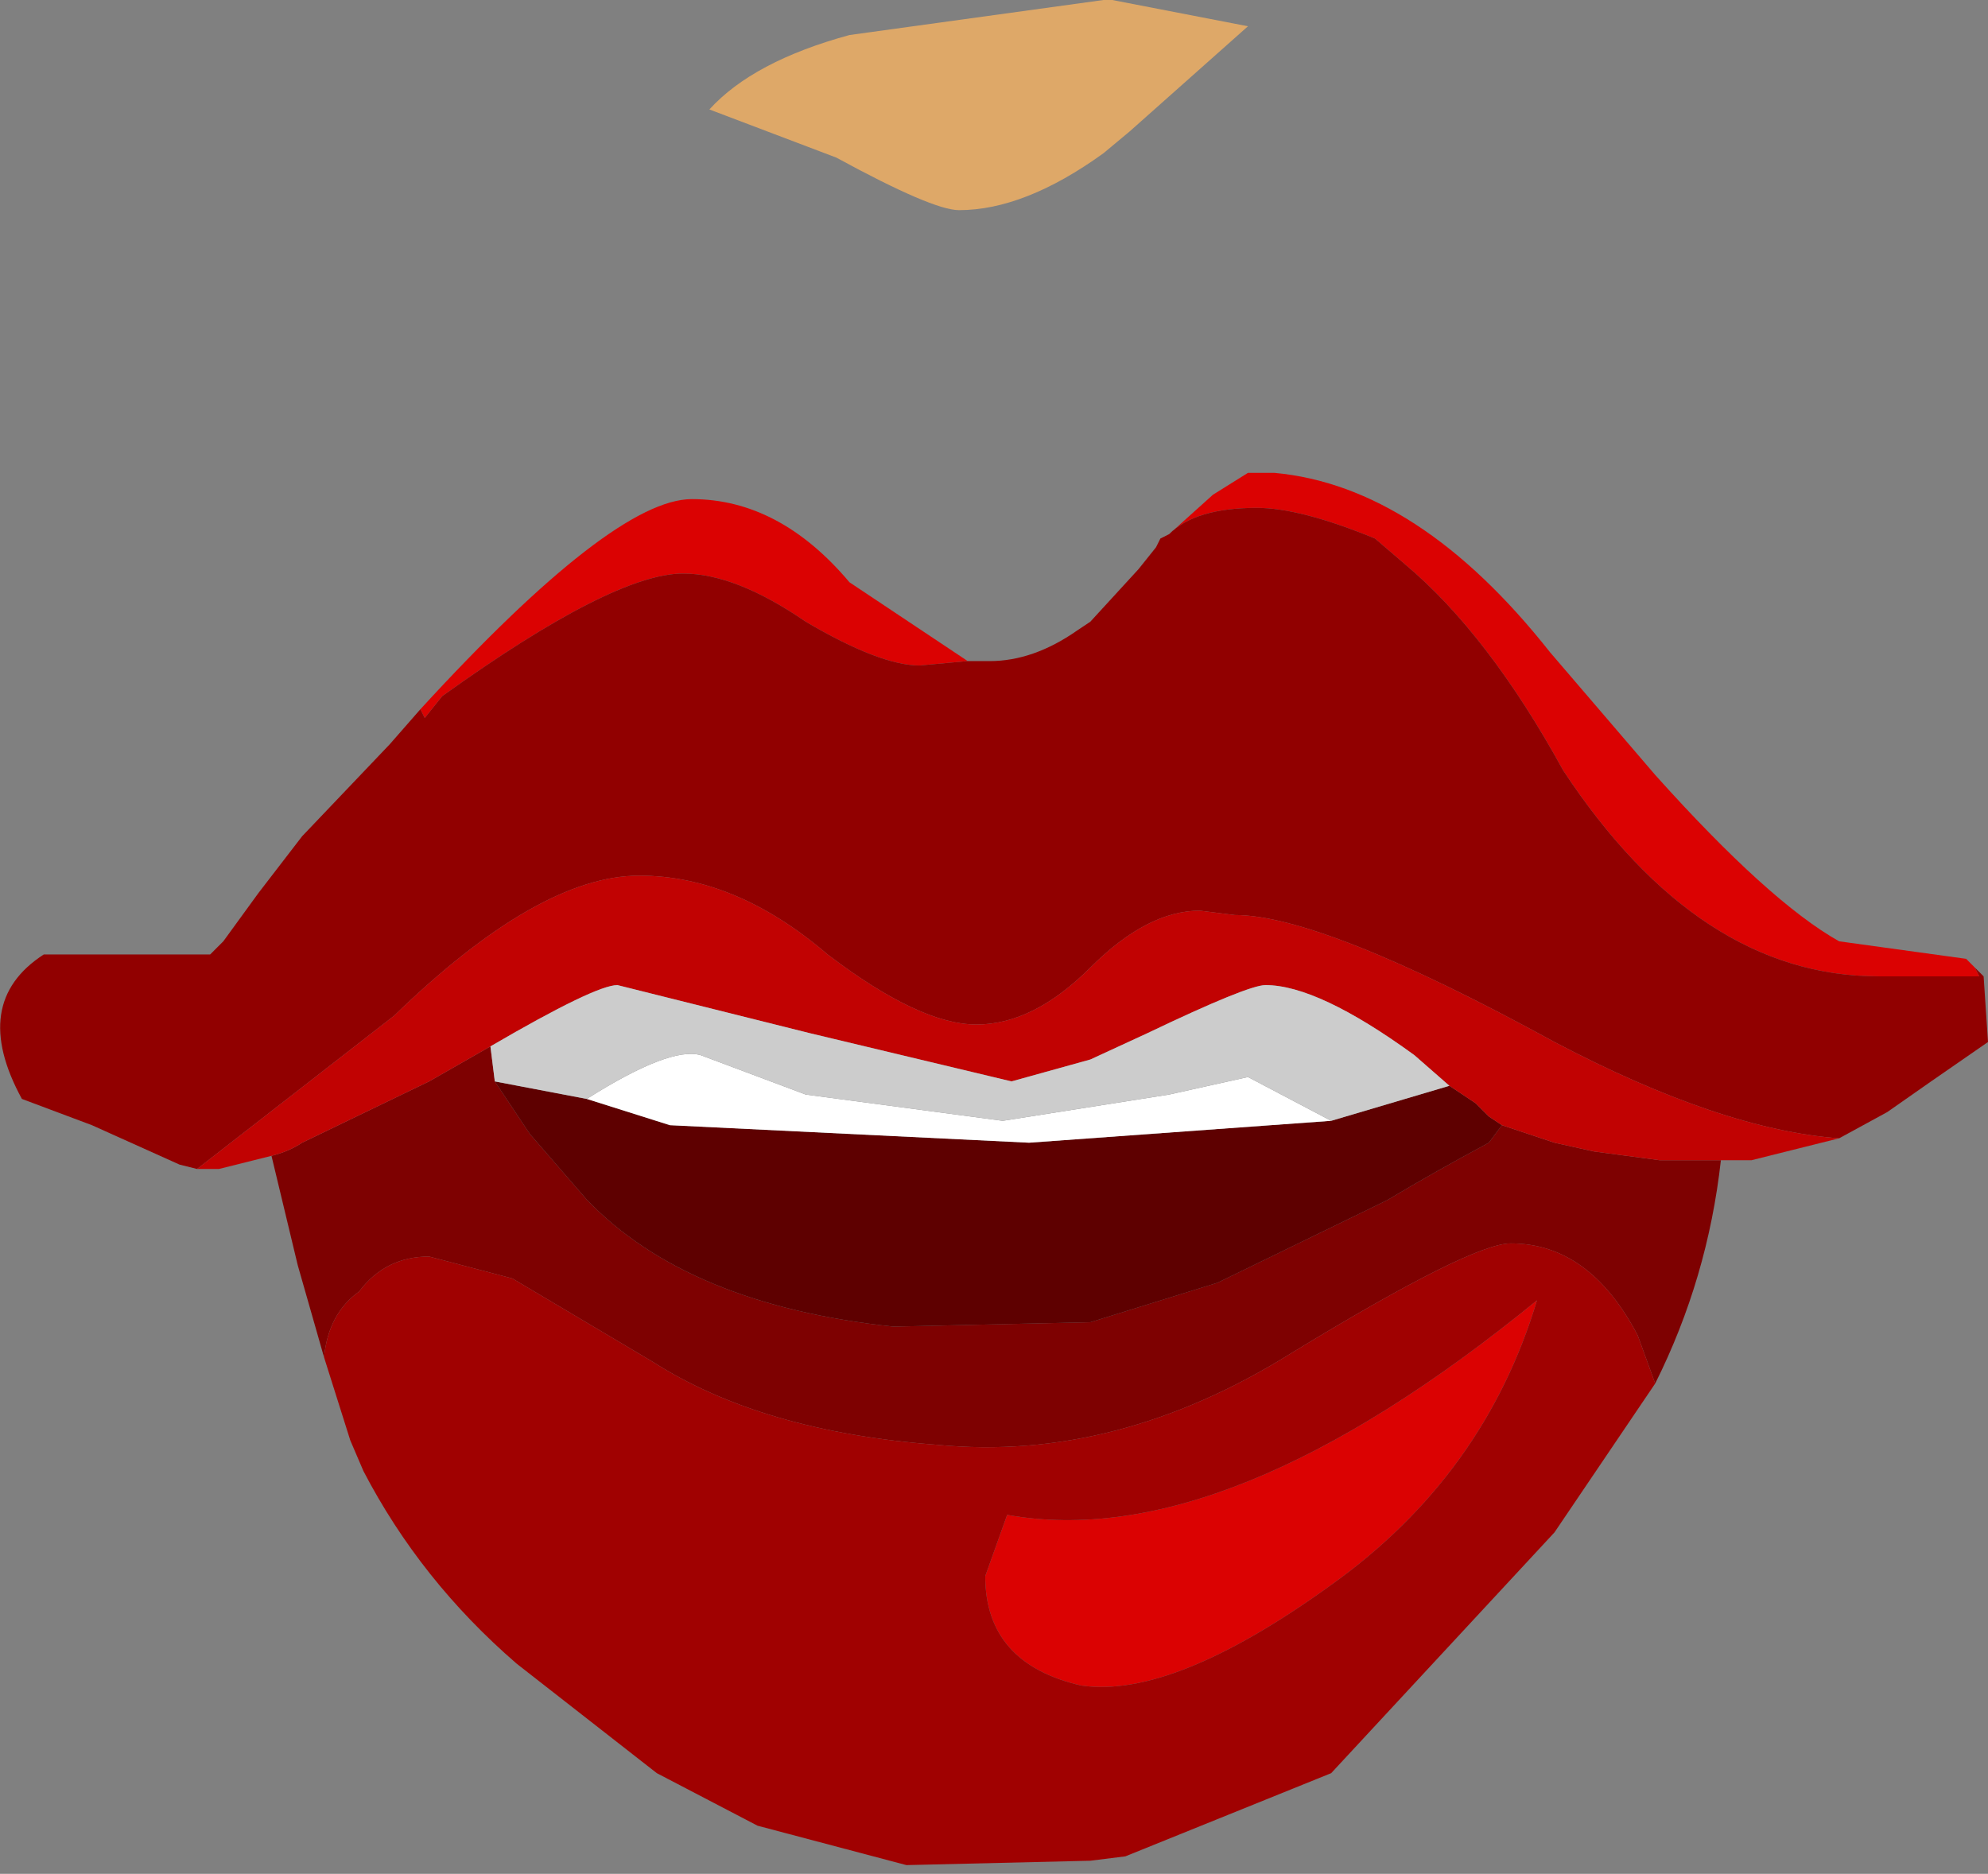 <?xml version="1.0" encoding="UTF-8" standalone="no"?>
<svg xmlns:xlink="http://www.w3.org/1999/xlink" height="21.4px" width="22.7px" xmlns="http://www.w3.org/2000/svg">
  <rect width="100%" height="100%" fill="#808080" stroke="none"/>
  <g transform="matrix(1.0, 0.0, 0.0, 1.0, -51.45, -107.15)">
    <path d="M64.15 107.15 L65.7 107.45 64.35 108.65 64.05 108.9 Q63.15 109.55 62.4 109.55 62.1 109.55 61.0 108.95 L59.55 108.4 Q60.05 107.85 61.15 107.55 L64.05 107.15 64.15 107.15" fill="#dea868" fill-rule="evenodd" stroke="none"/>
    <path d="M74.0 118.2 L74.05 118.3 72.9 118.3 Q70.85 118.3 69.3 115.95 68.45 114.4 67.5 113.6 L67.15 113.3 Q66.3 112.95 65.8 112.95 65.1 112.95 64.8 113.25 L65.3 112.8 65.7 112.55 66.0 112.55 Q67.65 112.7 69.15 114.6 L70.35 116.0 Q71.65 117.45 72.45 117.9 L73.9 118.1 74.0 118.2 M62.5 114.7 L61.95 114.75 Q61.5 114.75 60.65 114.25 59.85 113.7 59.25 113.7 58.45 113.7 56.5 115.1 L56.3 115.35 56.25 115.25 Q58.45 112.85 59.35 112.85 60.35 112.85 61.15 113.8 L62.5 114.7 M63.8 126.4 Q62.7 126.15 62.7 125.15 L62.95 124.45 Q65.45 124.9 69.0 122.0 68.4 124.0 66.65 125.25 64.85 126.55 63.8 126.4" fill="#db0202" fill-rule="evenodd" stroke="none"/>
    <path d="M64.8 113.25 Q65.1 112.95 65.8 112.95 66.3 112.95 67.15 113.3 L67.5 113.6 Q68.45 114.4 69.3 115.95 70.85 118.3 72.9 118.3 L74.05 118.3 74.0 118.2 74.1 118.3 74.15 119.05 73.5 119.5 73.0 119.85 72.45 120.15 Q71.1 120.05 69.2 119.05 66.55 117.6 65.55 117.6 L65.15 117.55 Q64.55 117.55 63.9 118.2 63.25 118.85 62.6 118.85 61.95 118.85 60.9 118.05 59.85 117.15 58.75 117.15 57.6 117.15 55.95 118.75 L53.7 120.5 53.5 120.45 52.5 120.0 51.7 119.7 Q51.1 118.6 51.95 118.05 L53.85 118.05 54.0 117.9 54.4 117.35 54.9 116.7 55.9 115.65 56.25 115.25 56.3 115.35 56.5 115.1 Q58.45 113.7 59.25 113.7 59.85 113.7 60.65 114.25 61.5 114.75 61.95 114.75 L62.5 114.7 62.75 114.7 Q63.25 114.7 63.75 114.35 L63.9 114.25 64.45 113.65 64.65 113.4 64.7 113.3 64.8 113.25" fill="#910000" fill-rule="evenodd" stroke="none"/>
    <path d="M57.1 119.5 L57.5 120.1 58.15 120.85 Q59.3 122.05 61.65 122.3 L63.9 122.25 65.35 121.8 67.2 120.9 67.3 120.85 Q67.8 120.55 68.45 120.2 L68.6 120.0 69.2 120.2 69.65 120.3 70.4 120.4 71.1 120.4 Q70.95 121.75 70.35 122.95 L70.15 122.4 Q69.6 121.35 68.7 121.35 68.25 121.35 66.2 122.6 64.2 123.85 62.15 123.65 60.15 123.5 58.9 122.7 L57.3 121.75 56.35 121.5 Q55.85 121.5 55.55 121.9 55.2 122.15 55.15 122.65 L54.85 121.6 54.55 120.35 Q54.75 120.3 54.9 120.2 L56.35 119.5 57.05 119.1 57.1 119.5" fill="#7e0101" fill-rule="evenodd" stroke="none"/>
    <path d="M68.6 120.0 L68.45 120.2 Q67.8 120.55 67.3 120.85 L67.2 120.9 65.35 121.8 63.9 122.25 61.65 122.3 Q59.3 122.05 58.15 120.85 L57.5 120.1 57.1 119.5 58.15 119.7 59.1 120.0 63.2 120.2 66.65 119.95 68.0 119.55 68.3 119.75 68.45 119.9 68.6 120.0" fill="#5e0000" fill-rule="evenodd" stroke="none"/>
    <path d="M53.7 120.5 L55.95 118.75 Q57.6 117.15 58.75 117.15 59.85 117.15 60.9 118.05 61.95 118.85 62.6 118.85 63.25 118.85 63.9 118.2 64.55 117.55 65.15 117.55 L65.55 117.6 Q66.55 117.6 69.2 119.05 71.1 120.05 72.45 120.15 L71.45 120.4 71.1 120.4 70.4 120.4 69.65 120.3 69.2 120.2 68.6 120.0 68.45 119.9 68.3 119.75 68.0 119.55 67.6 119.2 Q66.5 118.4 65.9 118.4 65.7 118.4 64.55 118.95 L63.9 119.25 63.0 119.5 60.7 118.95 58.5 118.4 Q58.25 118.4 57.05 119.1 L56.35 119.5 54.9 120.2 Q54.75 120.3 54.55 120.35 L53.95 120.5 53.7 120.5" fill="#c10202" fill-rule="evenodd" stroke="none"/>
    <path d="M55.15 122.65 Q55.2 122.15 55.55 121.9 55.85 121.5 56.35 121.5 L57.3 121.75 58.9 122.7 Q60.15 123.5 62.15 123.65 64.2 123.85 66.2 122.6 68.25 121.35 68.7 121.35 69.6 121.35 70.15 122.4 L70.35 122.95 69.2 124.65 66.65 127.4 64.3 128.35 63.9 128.4 61.8 128.45 60.1 128.0 58.95 127.4 57.35 126.15 Q56.25 125.2 55.6 123.95 L55.45 123.6 55.15 122.65 M63.8 126.4 Q64.85 126.55 66.65 125.25 68.4 124.0 69.0 122.0 65.45 124.9 62.95 124.45 L62.7 125.15 Q62.7 126.15 63.8 126.4" fill="#a00101" fill-rule="evenodd" stroke="none"/>
    <path d="M66.65 119.95 L63.2 120.2 59.1 120.0 58.15 119.7 Q59.1 119.1 59.45 119.2 L60.65 119.65 62.9 119.95 64.8 119.65 65.7 119.45 66.65 119.95" fill="#ffffff" fill-rule="evenodd" stroke="none"/>
    <path d="M57.1 119.5 L57.05 119.1 Q58.25 118.4 58.5 118.4 L60.7 118.95 63.0 119.5 63.9 119.25 64.55 118.95 Q65.7 118.4 65.9 118.4 66.5 118.4 67.6 119.2 L68.0 119.55 66.65 119.95 65.7 119.45 64.8 119.65 62.9 119.95 60.65 119.65 59.45 119.2 Q59.1 119.1 58.15 119.7 L57.1 119.5" fill="#cccccc" fill-rule="evenodd" stroke="none"/>
  </g>
</svg>
